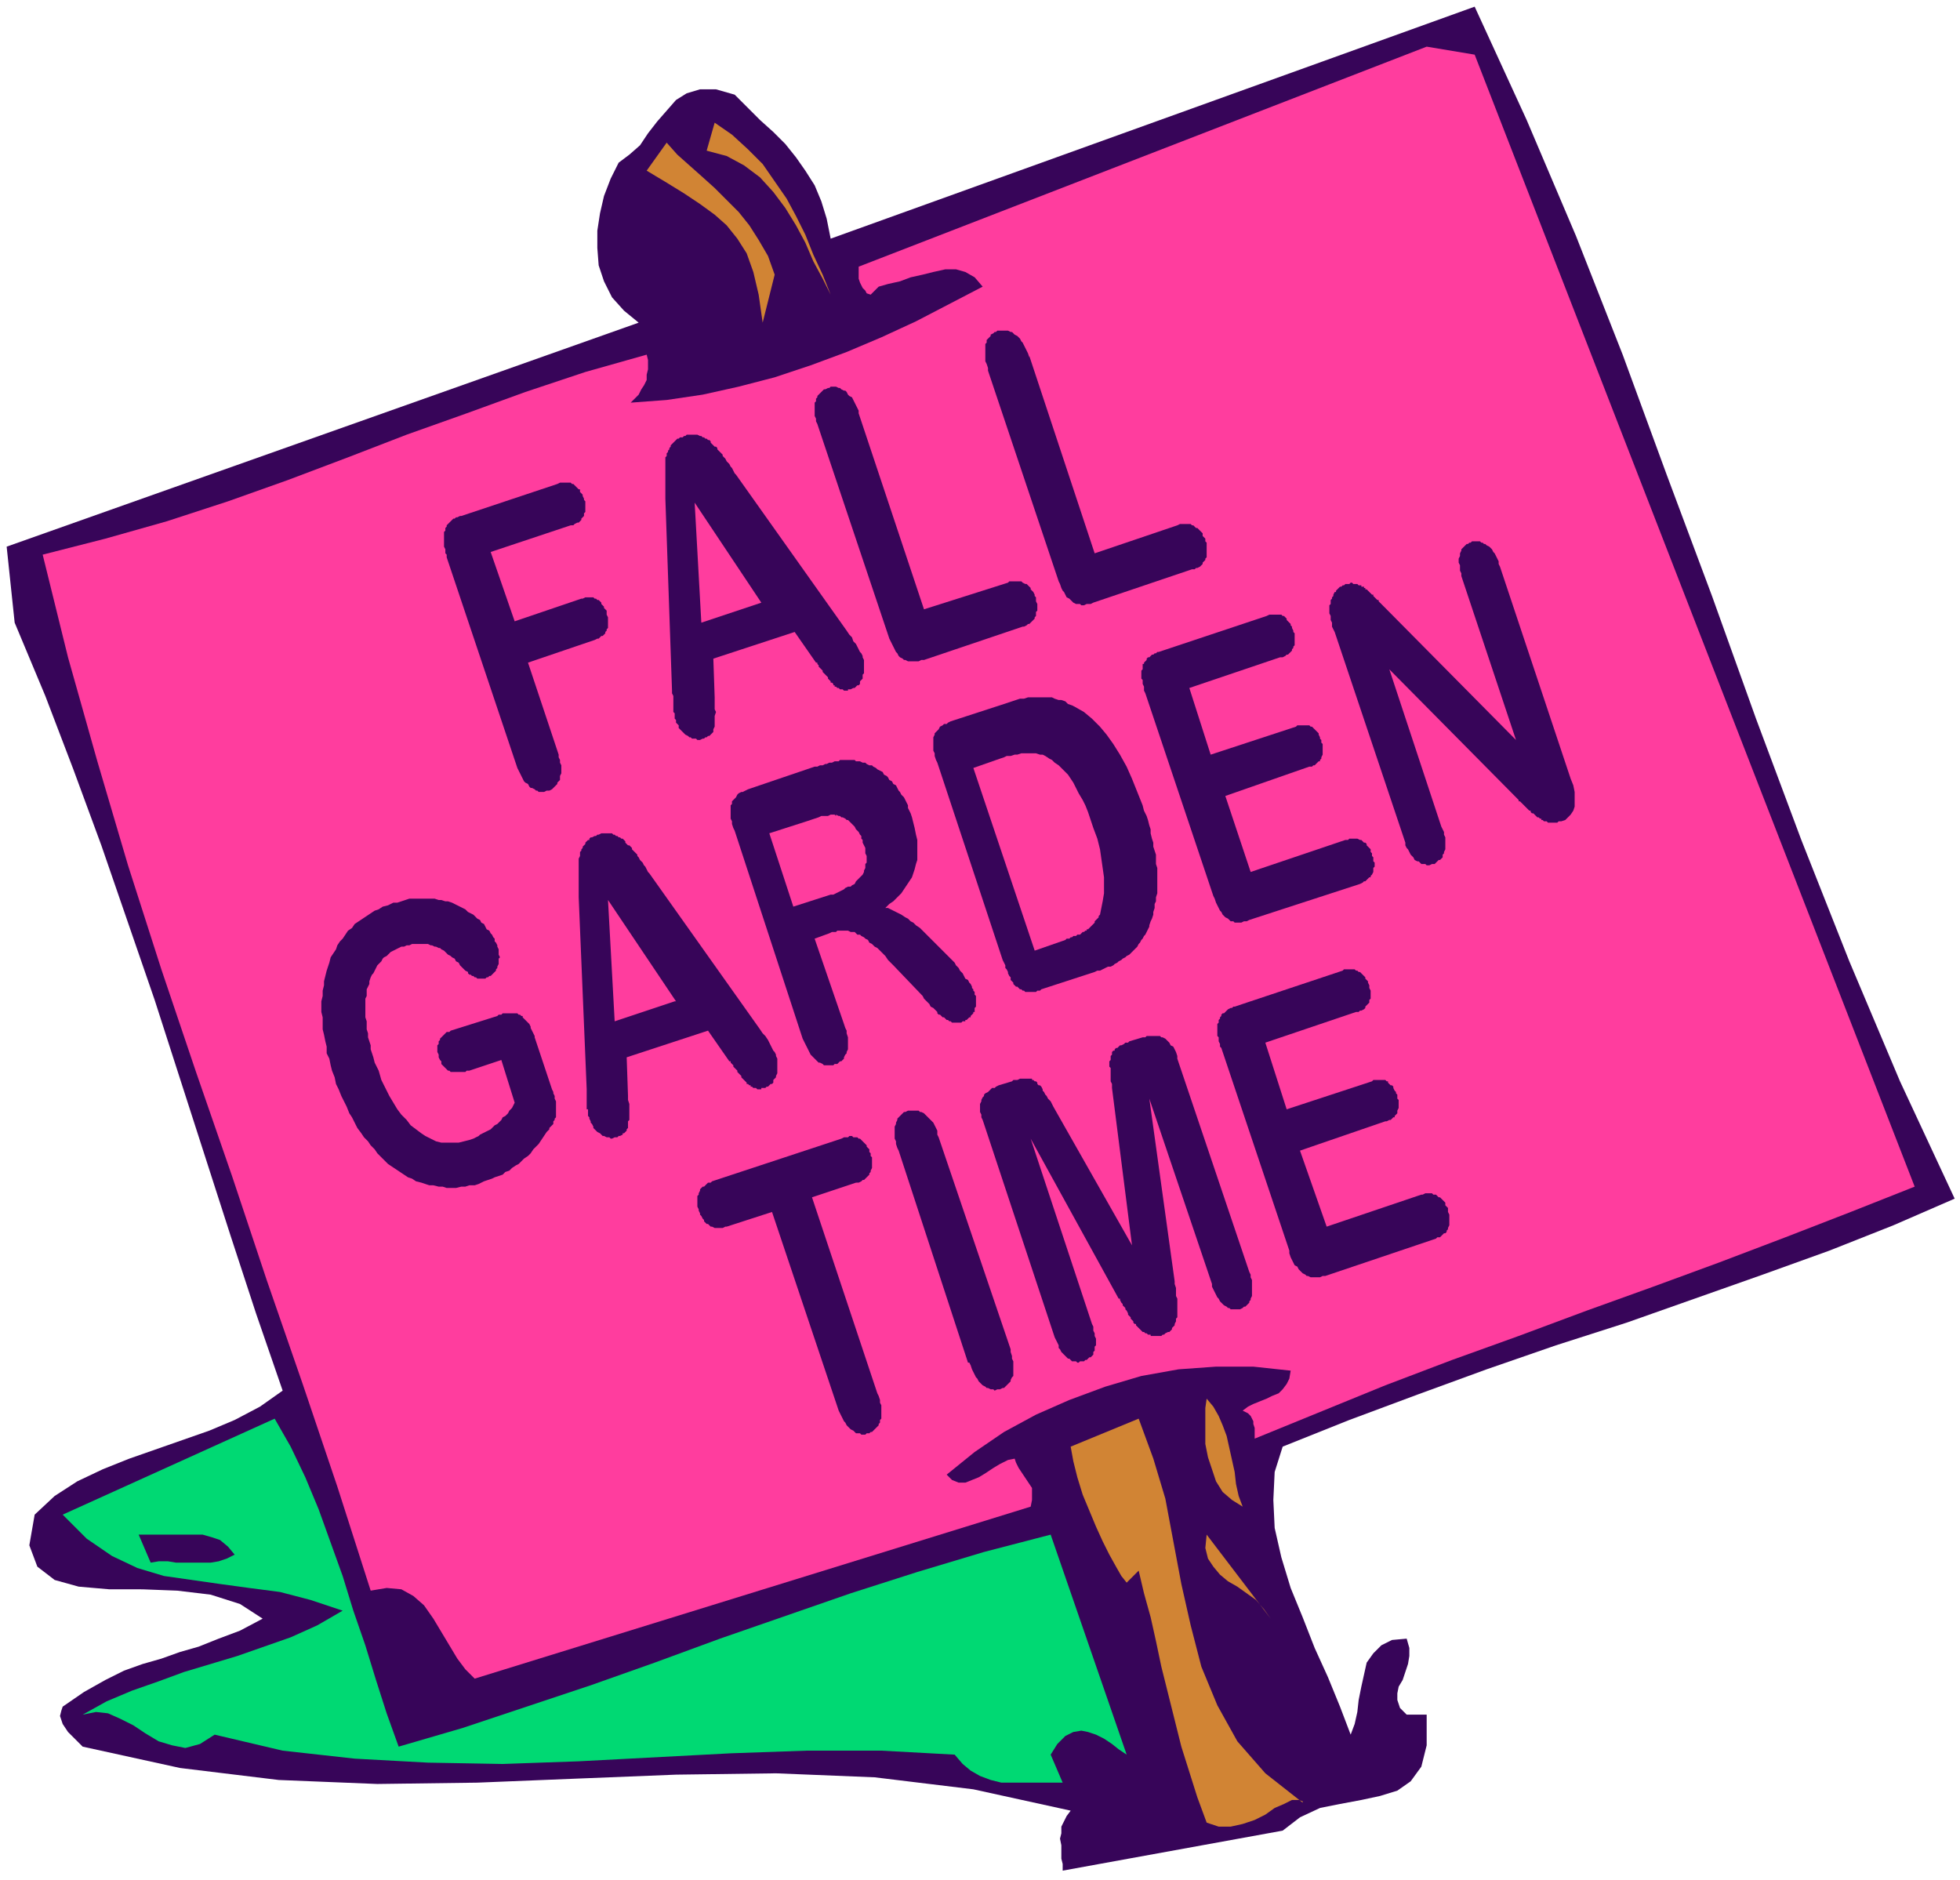 <svg xmlns="http://www.w3.org/2000/svg" fill-rule="evenodd" height="188" preserveAspectRatio="none" stroke-linecap="round" viewBox="0 0 1470 1410" width="196"><style>.pen1{stroke:none}.brush2{fill:#370559}.brush3{fill:#ff3d9e}.brush4{fill:#d18434}</style><path class="pen1 brush2" fill-rule="nonzero" d="m1466 899-46 20-48 19-50 18-51 18-51 18-53 17-52 18-52 19-51 19-50 20-6 19-1 21 1 21 5 22 7 23 9 22 9 23 10 22 9 22 8 21 3-8 2-9 1-9 2-10 2-9 2-9 5-7 6-6 8-4 11-1 2 7v6l-1 6-2 6-2 6-3 5-1 5v5l2 6 5 5h15v23l-4 16-8 11-10 7-13 4-14 3-16 3-15 3-15 7-13 10-165 30v-5l-1-4v-10l-1-5 1-4v-5l2-4 2-4 3-4-73-16-74-9-74-3-75 1-75 3-74 3-75 1-74-3-74-9-73-16-3-3-3-3-2-2-3-3-2-3-2-3-1-3-1-3 1-4 1-3 16-11 16-9 14-7 14-5 14-4 14-5 14-4 15-6 16-6 17-9-17-11-22-7-25-3-26-1H82l-23-2-18-5-13-10-6-16 4-23 15-14 17-11 19-9 20-8 20-7 20-7 20-7 19-8 19-10 17-12-20-58-19-58-19-59-19-59-19-59-20-58-20-58-21-57-21-55-23-55-6-57 474-168-11-9-9-10-6-12-4-12-1-13v-13l2-13 3-13 5-13 6-12 8-6 8-7 6-9 7-9 7-8 7-8 8-5 10-3h12l14 4 10 10 9 9 10 9 9 9 8 10 7 10 7 11 5 12 4 13 3 15L1106 5l39 85 37 87 35 89 33 90 34 91 33 92 34 91 36 91 38 90 41 88z"/><path class="pen1 brush3" fill-rule="nonzero" d="m1436 890-48 19-49 19-50 19-49 18-50 18-51 19-50 18-50 19-49 20-49 20v-8l-1-3v-2l-1-2-1-2-2-2-2-1-2-1 4-3 4-2 5-2 5-2 4-2 5-2 3-3 3-4 2-4 1-6-28-3h-28l-28 2-28 5-27 8-27 10-25 11-24 13-22 15-21 17 4 4 5 2h5l5-2 5-2 5-3 6-4 5-3 6-3 5-1 1 3 2 4 2 3 2 3 2 3 2 3 2 3v9l-1 5-417 129-7-7-6-8-6-10-6-10-6-10-7-10-8-7-9-5-11-1-12 2-25-78-26-77-27-78-26-78-27-78-26-77-25-78-23-78-22-78-19-77 47-12 46-13 46-15 45-16 45-17 44-17 45-16 44-16 45-15 46-13 1 4v7l-1 4v4l-2 4-2 3-2 4-3 3-3 3 27-2 27-4 27-6 27-7 27-9 27-10 26-11 26-12 25-13 25-13-6-7-7-4-7-2h-8l-9 2-8 2-9 2-8 3-9 2-7 2-6 6-3-1-1-2-2-2-1-2-1-2-1-3v-9l426-165 36 6 330 849z"/><path class="pen1 brush4" fill-rule="nonzero" d="m623 221-6-12-7-13-6-14-7-13-8-13-9-12-10-11-12-9-13-7-15-4 6-21 13 9 12 11 11 11 9 13 9 13 7 13 7 14 6 15 7 15 6 15zm-42-15-9 36-3-21-4-17-5-14-7-11-8-10-9-8-11-8-12-8-13-8-15-9 15-21 8 9 9 8 9 8 10 9 9 9 9 9 8 10 7 11 7 12 5 14zm351 924-8-5-7-6-5-8-3-9-3-9-2-10v-27l1-7 5 6 4 7 3 7 3 8 2 9 2 9 2 9 1 9 2 9 3 8z"/><path class="pen1" fill-rule="nonzero" style="fill:#00d973" d="m299 1310 48-14 48-16 48-16 48-17 49-18 49-17 49-17 50-16 50-15 50-13 57 165-6-4-5-4-6-4-6-3-6-2-5-1-6 1-6 3-6 6-5 8 9 21h-46l-8-2-8-3-7-4-6-5-6-7-55-3h-56l-57 2-57 3-57 3-57 2-56-1-55-3-54-6-51-12-11 7-11 3-10-2-10-3-10-6-9-6-10-5-9-4-9-1-10 2 18-10 19-8 20-7 19-7 20-6 20-6 20-7 20-7 20-9 19-11-24-8-23-6-23-3-22-3-21-3-21-3-20-6-19-9-19-13-18-18 159-72 12 21 11 23 10 24 9 25 9 25 8 26 9 26 8 26 8 25 9 25z"/><path class="pen1 brush4" fill-rule="nonzero" d="m977 1351-3-1h-5l-6 3-7 3-7 5-8 4-9 3-9 2h-9l-9-3-7-19-6-19-6-19-5-20-5-20-5-20-4-19-4-18-5-18-4-17-9 9-4-5-4-7-5-9-5-10-5-11-5-12-5-12-4-13-3-12-2-11 51-21 11 30 9 30 6 32 6 32 7 31 8 31 12 29 15 27 21 24 28 22z"/><path class="pen1 brush2" fill-rule="nonzero" d="m176 1166-6 3-6 2-6 1h-26l-6-1h-7l-6 1-9-21h48l7 2 6 2 6 5 5 6z"/><path class="pen1 brush4" fill-rule="nonzero" d="m953 1214-5-7-6-7-7-5-7-5-7-4-6-5-5-6-4-6-2-8 1-10 48 63zm9 30 6 21-6-21z"/><path class="pen1 brush2" fill-rule="nonzero" d="m428 394-60 20 18 52 50-17h1l2-1h6l1 1h1l1 1h1l1 1 1 1v1l1 1 1 1v1l1 1 1 1v3l1 2v8l-1 1v1l-1 1v1l-1 1-1 1h-1l-1 1-1 1h-1l-2 1-50 17 22 66 1 3v2l1 2v2l1 2v6l-1 2v3l-1 1-1 1v1l-1 1-1 1-1 1-1 1-2 1h-2l-2 1h-4l-1-1h-1l-1-1-2-1h-1l-1-1-1-2-2-1-1-1-1-2-1-2-1-2-1-2-1-2-1-3-52-155v-2l-1-1v-3l-1-2v-11l1-1v-2l1-1v-1l1-1 1-1 1-1 1-1 1-1h1l1-1h1l2-1h1l72-24 2-1h8l1 1h1l1 1 1 1 1 1 1 1h1v2l1 1 1 1v1l1 2v1l1 1v8l-1 1v2l-1 1-1 1v1l-1 1-1 1h-1l-2 1-1 1h-1zm191 112 1 1 1 1v1l1 1 1 1v1h1l1 1v1h1v1h1l1 1h1l1 1h2l1 1h3v-1h2l2-1h1l1-1 1-1h1l1-1v-2l1-1 1-1v-3l1-1v-10l-1-2v-1l-1-2-1-1-1-2-1-2-1-2-2-2-1-3-2-2-2-3-83-117-1-1-1-2-1-2-1-1-1-2-1-1-1-1-1-2-1-1-1-1v-1l-1-1-1-1-1-1-1-1v-1l-1-1h-1l-1-1-1-1-1-1v-1l-1-1h-1l-1-1h-1l-1-1h-1l-1-1h-1l-2-1h-8l-1 1h-1l-1 1h-2l-1 1h-1l-1 1-1 1-1 1-1 1-1 1v1l-1 1v1l-1 1v1l-1 1v2l-1 1v31l5 144v2l1 2v12l1 1v4l1 1v2l1 1 1 1v2l1 1 1 1 1 1 1 1 1 1 2 1 1 1h1l1 1h3l1 1h2l2-1h1l1-1h1l1-1h1l1-1 1-1 1-1v-2l1-2v-8l1-3-1-2v-9l-1-29 61-20 16 23h1v1l1 1v1l1 1 1 1 1 1v1l1 1 1 1zm25-196 49 147 63-20 1-1h9l1 1 2 1h1l1 1 1 1 1 1v1l1 1 1 1 1 2v1l1 1v3l1 2v5l-1 1v3l-1 1v1l-1 1-1 1-1 1-1 1h-1l-1 1-2 1h-1l-74 25h-2l-2 1h-8l-2-1h-1l-1-1-2-1-1-1-1-2-1-1-1-2-1-2-1-2-1-2-1-2-1-3-52-155-1-3-1-2v-2l-1-2v-10l1-1v-2l1-1v-1l1-1 1-1 1-1 1-1 1-1h1l2-1h1l1-1h4l2 1h1l1 1 2 1h1l1 1 1 2 1 1 2 1 1 2 1 2 1 2 1 2 1 2v3zm128-43 49 148 62-21 2-1h8l1 1h1l1 1 1 1h1l1 1 1 1 1 1 1 1v2l1 1 1 1v2l1 1v11l-1 1v1l-1 1-1 1v1l-1 1-1 1-2 1h-1l-1 1h-2l-74 25-2 1h-3l-2 1h-2l-1-1h-3l-2-1-1-1-1-1-1-1-2-1-1-2-1-2-1-1-1-2-1-3-1-2-1-3-52-155v-2l-1-3-1-2v-13l1-1v-2l1-1 1-1 1-1v-1l2-1 1-1h1l1-1h8l2 1h1l1 1 1 1 2 1 1 1 1 1 1 2 1 1 1 2 1 2 1 2 1 2 1 3zM401 778l13 39 1 2v1l1 2v2l1 2v12l-1 1v1l-1 1v2l-1 1-1 1-1 1v1l-1 1-1 1-2 3-2 3-2 3-2 2-2 2-2 3-2 2-3 2-2 2-2 2-2 1-3 2-2 2-3 1-2 2-3 1-3 1-2 1-3 1-3 1-4 2-3 1h-4l-3 1h-3l-4 1h-7l-3-1h-3l-4-1h-3l-3-1-3-1-4-1-3-2-3-1-3-2-3-2-3-2-3-2-3-2-2-2-3-3-3-3-2-3-3-3-2-3-3-3-2-3-3-4-2-4-2-4-2-3-2-5-2-4-2-4-2-5-2-4-1-5-2-5-1-4-1-5-2-4v-5l-1-4-1-5-1-4v-9l-1-4v-8l1-4v-4l1-4v-3l1-4 1-4 1-3 1-3 1-4 2-3 2-3 1-3 2-3 2-2 2-3 2-3 3-2 2-3 3-2 3-2 3-2 3-2 3-2 3-1 3-2 4-1 4-2h3l3-1 3-1 3-1h19l3 1h2l3 1h2l3 1 2 1 2 1 2 1 2 1 2 1 2 2 2 1 2 1 1 1 2 2 2 1 1 2 2 1 1 2 1 2 2 1 1 2 1 1 1 2 1 1v2l1 1 1 2v1l1 2v4l1 2-1 1v4l-1 2v1l-1 1v1l-1 1-1 1-1 1-1 1h-1l-1 1h-1l-1 1h-6l-1-1h-1l-1-1h-1l-1-1h-1l-1-1v-1l-2-1-2-2-2-2-1-2-2-1-1-2-2-1-1-1-2-1-1-1-1-1-1-1-2-1-1-1h-1l-2-1h-1l-2-1h-1l-2-1h-12l-2 1h-2l-2 1h-2l-2 1-2 1-2 1-2 1-1 1-2 2-2 1-1 1-1 2-2 2-1 1-1 2-1 2-1 2-1 1-1 2-1 3v2l-1 2-1 2v5l-1 2v14l1 3v6l1 3v3l1 3 1 3v3l1 3 1 3 1 4 3 6 2 7 3 6 3 6 3 5 3 5 3 4 4 4 3 4 4 3 4 3 3 2 4 2 4 2 4 1h13l4-1 4-1 3-1 2-1 2-1 1-1 2-1 2-1 2-1 2-1 1-1 2-2 2-1 1-1 2-2 1-2 2-1 2-2 1-2 2-2 1-2 1-2-10-32-24 8h-2l-1 1h-11l-1-1h-1l-1-1-1-1-1-1-1-1-1-1v-2l-1-1-1-2v-2l-1-2v-5l1-1v-2l1-1v-1l1-1 1-1 1-1 1-1 1-1h2l1-1 35-11 1-1h2l1-1h11l1 1h1l1 1h1v1l1 1 1 1 1 1 1 1 1 1 1 2v1l1 2 1 2 1 2v2zm153 27 1 1 1 1v1l1 1 1 1 1 1 1 1v1h1l1 1h1v1h1l1 1h2l1 1h3v-1h3l1-1h1l1-1 1-1h1l1-1v-2l1-1 1-1v-1l1-2v-11l-1-2v-1l-1-2-1-1-1-2-1-2-1-2-1-2-2-3-2-2-2-3-83-117-1-1-1-2-1-2-1-1-1-2-1-1-1-1-1-2-1-1v-1l-1-1-1-1-1-1-1-1v-1l-1-1-1-1h-1l-1-1-1-1v-1l-1-1-1-1h-1l-1-1h-1l-1-1h-1l-1-1h-1l-1-1h-8l-2 1h-1l-1 1h-1l-2 1h-1l-1 1v1h-1l-1 1-1 1v1l-1 1-1 1v1l-1 1v1l-1 1v3l-1 2v29l6 144v15h1v5l1 1v1l1 2v1l1 1 1 2v1l1 1 1 1 1 1 2 1 1 1 1 1h1l2 1h2l1 1h1l2-1h2l1-1h1l2-1v-1h1l1-1 1-1v-1l1-1v-5l1-1v-12l-1-3v-3l-1-29 61-20 16 23h1v1l1 1 1 1v1l1 1 1 1 1 1v1l1 1zm82-107 2 1h3l1 1 1 1h2l1 1 2 1 1 1 2 1 1 2 2 1 2 2 2 1 2 2 2 2 2 2 2 3 2 2 2 2 22 23 1 2 2 2 1 1 1 1 1 2 2 1 1 1 1 1 1 1v1l1 1h1l1 1 1 1h1l1 1 1 1h1l1 1h1l1 1h7l1-1h2v-1h1l1-1 1-1h1v-1l1-1 1-1v-1h1v-3l1-1v-8l-1-1v-2l-1-1v-1l-1-1v-1l-1-2-1-1-1-2-2-1-1-2-1-2-2-2-1-2-2-2-1-2-2-2-2-2-2-2-2-2-2-2-2-2-2-2-2-2-2-2-2-2-2-2-2-2-2-2-3-2-2-2-2-1-2-2-2-1-3-2-2-1-2-1-2-1-2-1-2-1h-2l3-3 3-2 3-3 3-3 2-3 2-3 2-3 2-3 1-3 1-3 1-4 1-3v-15l-1-4-1-5-1-4-1-4-1-3-1-2-1-2v-2l-1-2-1-2-1-2-2-2-1-2-1-1-1-2-1-2-2-1-1-2-2-1-1-2-1-1-2-1-1-2-2-1-2-1-1-1-2-1-1-1h-2l-2-1-1-1h-2l-2-1h-3l-1-1h-11l-1 1h-3l-2 1h-2l-2 1h-1l-2 1h-2l-2 1h-2l-50 17-2 1-2 1h-1l-2 1-1 1-1 2-1 1-1 1-1 1v2l-1 1v10l1 2v2l1 3 1 2 51 156 1 2 1 2 1 2 1 2 1 2 1 2 1 1 1 1 2 2 1 1 1 1h1l2 1 1 1h7l1-1h2l1-1 1-1h1l1-1 1-1v-1l1-2 1-1v-1l1-2v-9l-1-3v-2l-1-2-1-3-22-64 11-4 2-1h3l1-1h9zm65-147-1 2v10l1 2v2l1 3 1 2 49 148 1 2 1 2v2l1 1 1 2v1l1 2 1 1v2l1 1 1 1v1l1 1 1 1h1l1 1 1 1h1l1 1h1l1 1h8l1-1h2l1-1 40-13 2-1h2l2-1 2-1 2-1h2l2-1 1-1 2-1 1-1 2-1 1-1 2-1 1-1 2-1 1-1 1-1 2-2 1-1 1-1 1-2 1-1 1-2 1-1 1-2 1-1 1-2 1-2 1-2v-1l1-3 1-2 1-3v-2l1-3v-3l1-2v-3l1-3v-19l-1-3v-7l-1-3-1-3v-3l-1-3-1-4v-3l-1-3-1-4-1-3-2-4-1-4-4-10-4-10-4-9-5-9-5-8-5-7-5-6-6-6-6-5-7-4-2-1-3-1-2-2-3-1h-2l-3-1-2-1h-18l-3 1h-3l-3 1-3 1-3 1-3 1-40 13-2 1-1 1h-2l-1 1-2 1-1 2-1 1-1 1-1 1v2zm259-58-68 23 16 50 64-21 1-1h9l1 1h1l1 1 1 1 1 1 1 1 1 1v1l1 2v1l1 1v2l1 1v8l-1 2v1l-1 1v1h-1l-1 1-1 1-1 1h-1l-1 1h-2l-63 22 19 57 71-24h2l1-1h6l2 1h1l1 1 1 1h1l1 1v1l1 1 1 1 1 1v2l1 1v2l1 1v3l1 1v3l-1 1v3l-1 2-1 1v1h-1l-1 1-1 1-1 1h-1l-1 1-2 1-83 27-2 1h-2l-2 1h-5l-1-1h-2l-1-1-1-1-2-1-1-1-1-1-1-2-1-1-1-2-1-2-1-2-1-3-1-2-51-152-1-2v-3l-1-2v-3l-1-1v-6l1-1v-4h1v-1l1-1 1-1v-1l1-1h1l1-1 1-1h1l1-1h1l1-1h1l81-27 2-1h9l1 1h1l1 1 1 1v1l1 1 1 1 1 1v1l1 1v1l1 2v1l1 1v9l-1 1v1l-1 1v1l-1 1-1 1-1 1h-1l-1 1-2 1h-1zm78-38 99 100-40-120-1-3v-2l-1-2v-4l-1-2v-3l1-2v-2l1-2v-1l1-1 1-1 1-1 1-1h1l1-1h1l1-1h6l1 1h1l1 1h1l1 1 2 1 1 1 1 1 1 2 1 1 1 2 1 2 1 2v2l1 2 53 159 2 5 1 5v11l-1 3-2 3-2 2-2 2-3 1h-2l-1 1h-7l-1-1h-2l-1-1h-1v-1h-1l-1-1h-1l-1-1-1-1-1-1h-1l-1-1v-1h-1l-1-1-1-1-1-1-1-1-1-1-1-1-1-1h-1v-1l-97-98 39 118 1 2 1 2v2l1 2v9l-1 2v1l-1 1v2l-1 1-1 1h-1l-1 1-1 1-1 1h-2l-2 1h-2l-1-1h-3l-1-1-1-1h-1l-2-1-1-2-1-1-1-1-1-2-1-2-1-1-1-2v-2l-1-3-52-155-1-2-1-2v-3l-1-2v-3l-1-2v-6l1-1v-3l1-1v-1l1-1v-1l1-2h1v-1l1-1 1-1 1-1h1l1-1h1l1-1h3l1-1h1l1 1h3l1 1h2v1h2v1h1v1h1l1 1 1 1 1 1 1 1h1v1l1 1 1 1 1 1h1v1l1 1 1 1 1 1 1 1v1zM642 887l-33 11 49 147 1 2 1 3v2l1 2v10l-1 1v2l-1 1v1l-1 1-1 1-1 1-1 1-1 1h-1l-1 1h-2l-1 1h-3l-1-1h-3l-1-1-1-1-2-1-1-1-1-1-1-1-1-2-1-1-1-2-1-2-1-2-1-2-1-3-49-146-34 11h-1l-2 1h-6l-2-1h-1l-1-1-1-1h-1l-1-1-1-1v-1l-1-1-1-2-1-1v-1l-1-2v-1l-1-2v-8l1-1v-1l1-2v-1l1-1 1-1h1l1-1 1-1 1-1h2l1-1 97-32 2-1h3l1-1h2l1 1h3l1 1h1l1 1 1 1 1 1 1 1 1 1v1l1 1 1 1v2l1 1v2l1 1v8l-1 2v1l-1 1v1l-1 1-1 1-1 1-1 1h-1l-1 1-2 1h-1zm84 135-52-159-1-2-1-3v-2l-1-2v-9l1-2v-1l1-2v-1l1-1 1-1 1-1 1-1 1-1h1l2-1h8l1 1h1l2 1 1 1 1 1 1 1 1 1 2 2 1 1 1 2 1 2 1 2v3l1 2 54 159v2l1 3v2l1 2v11l-1 1-1 2v1l-1 1-1 1-1 1-1 1-1 1h-1l-2 1h-2l-2 1-1-1h-2l-2-1h-1l-1-1-2-1-1-1-1-1-1-1-1-2-1-1-1-2-1-2-1-2-1-3-1-2zm113-48-66-120 46 139 1 2v3l1 2v2l1 2v5l-1 1v3l-1 1v2l-1 1-1 1h-1l-1 1-1 1h-1l-1 1h-3l-1 1h-1l-1-1h-3l-1-1-1-1h-1l-1-1-1-1-2-2-1-1-1-2-1-1v-2l-1-2-1-2-1-2-53-160-1-3-1-2v-2l-1-2v-6l1-2v-1l1-2 1-1v-1l1-1 2-1 1-1 1-1 1-1h2l1-1 2-1 10-3 1-1h3l2-1h9v1h1l1 1h1l1 1v1l1 1h1l1 1 1 2v1l1 1 1 2 1 1 1 2 2 2 1 2 1 2 59 104-15-118v-3l-1-2v-10l-1-1v-4l1-1v-3l1-1v-2l1-1h1v-1l1-1h1l1-1 1-1h1l2-1 1-1h2l1-1 10-3h2l1-1h10l1 1h1l2 1 1 1 1 1 1 1 1 2 2 1 1 2 1 2 1 3v2l54 160 1 2v2l1 2v12l-1 2v1l-1 1v1l-1 1-1 1-1 1h-1l-1 1-2 1h-7l-1-1h-1l-1-1-2-1-1-1-1-1-1-1-1-2-1-1-1-2-1-2-1-2-1-2v-2l-47-139 19 137v2l1 3v6l1 2v14l-1 1v2l-1 2v1l-1 1-1 1v1l-1 1-1 1h-1l-2 1-1 1h-1l-1 1h-8v-1h-2l-1-1h-1l-1-1h-1l-1-1-1-1-1-1-1-1-1-1v-1h-1l-1-1v-1l-1-1-1-1v-1l-1-1-1-1v-1l-1-2-1-1v-1l-1-1-1-1v-1l-1-1-1-2v-1zm178-215-68 23 16 50 64-21 1-1h9l1 1h1v1l1 1 1 1h1l1 1v1l1 2 1 1v1l1 1v3l1 1v6l-1 2v2l-1 1-1 1v1h-1l-1 1-1 1h-1l-2 1h-1l-64 22 20 57 71-24h1l2-1h5l1 1h2l1 1 1 1h1l1 1 1 1 1 1 1 1v2l1 1 1 1v3l1 2v8l-1 2v1l-1 1v1l-1 1h-1l-1 1-1 1-1 1h-2l-1 1-83 28h-2l-2 1h-7l-2-1h-1l-1-1-2-1-1-1-1-1-1-1-1-2-2-1-1-2-1-2-1-2-1-3v-2l-51-152-1-1v-2l-1-2v-3l-1-1v-9l1-1v-2l1-1v-1l1-1v-1l1-1h1l1-1 1-1 1-1 2-1h1l1-1h1l81-27 1-1h8l1 1h1l1 1h1l1 1 1 1 1 1 1 1v1l1 1 1 1v1l1 2v2l1 2v6l-1 1v2l-1 1-1 1-1 1v1l-1 1-2 1h-1l-1 1h-1z"/><path class="pen1 brush3" fill-rule="nonzero" d="m571 452-45 15-5-90 50 75zm-65 299-45 15-5-91 51 76zm121-140 2 1h1l1 1h1l2 1 1 1h1l1 1 1 1 1 1 1 1 1 1 1 2 1 1 1 1 1 2 1 1v2l1 1v2l1 2 1 2v4l1 2v5l-1 1v3l-1 2v1l-1 2-1 1-1 1-1 1-1 1-1 1-1 2-2 1-1 1h-2l-2 1-1 1-2 1-2 1-2 1-2 1h-2l-28 9-18-55 28-9 3-1 3-1 3-1 2-1h5l2-1h3l1 1zm148-46h2l3 1h2l2 1 3 2 2 1 2 2 3 2 2 2 2 2 3 3 2 3 2 3 2 4 2 4 3 5 2 4 2 5 2 6 2 6 3 8 2 8 1 7 1 7 1 7v12l-1 6-1 5-1 5-1 1v1l-1 1-1 1-1 1v1l-1 1-1 1-1 1-1 1-1 1h-1v1h-1l-1 1h-1l-1 1-1 1h-2l-1 1h-2l-1 1h-1l-1 1h-2l-1 1-23 8-46-137 20-7 3-1 2-1h3l3-1h2l3-1h9z"/></svg>
